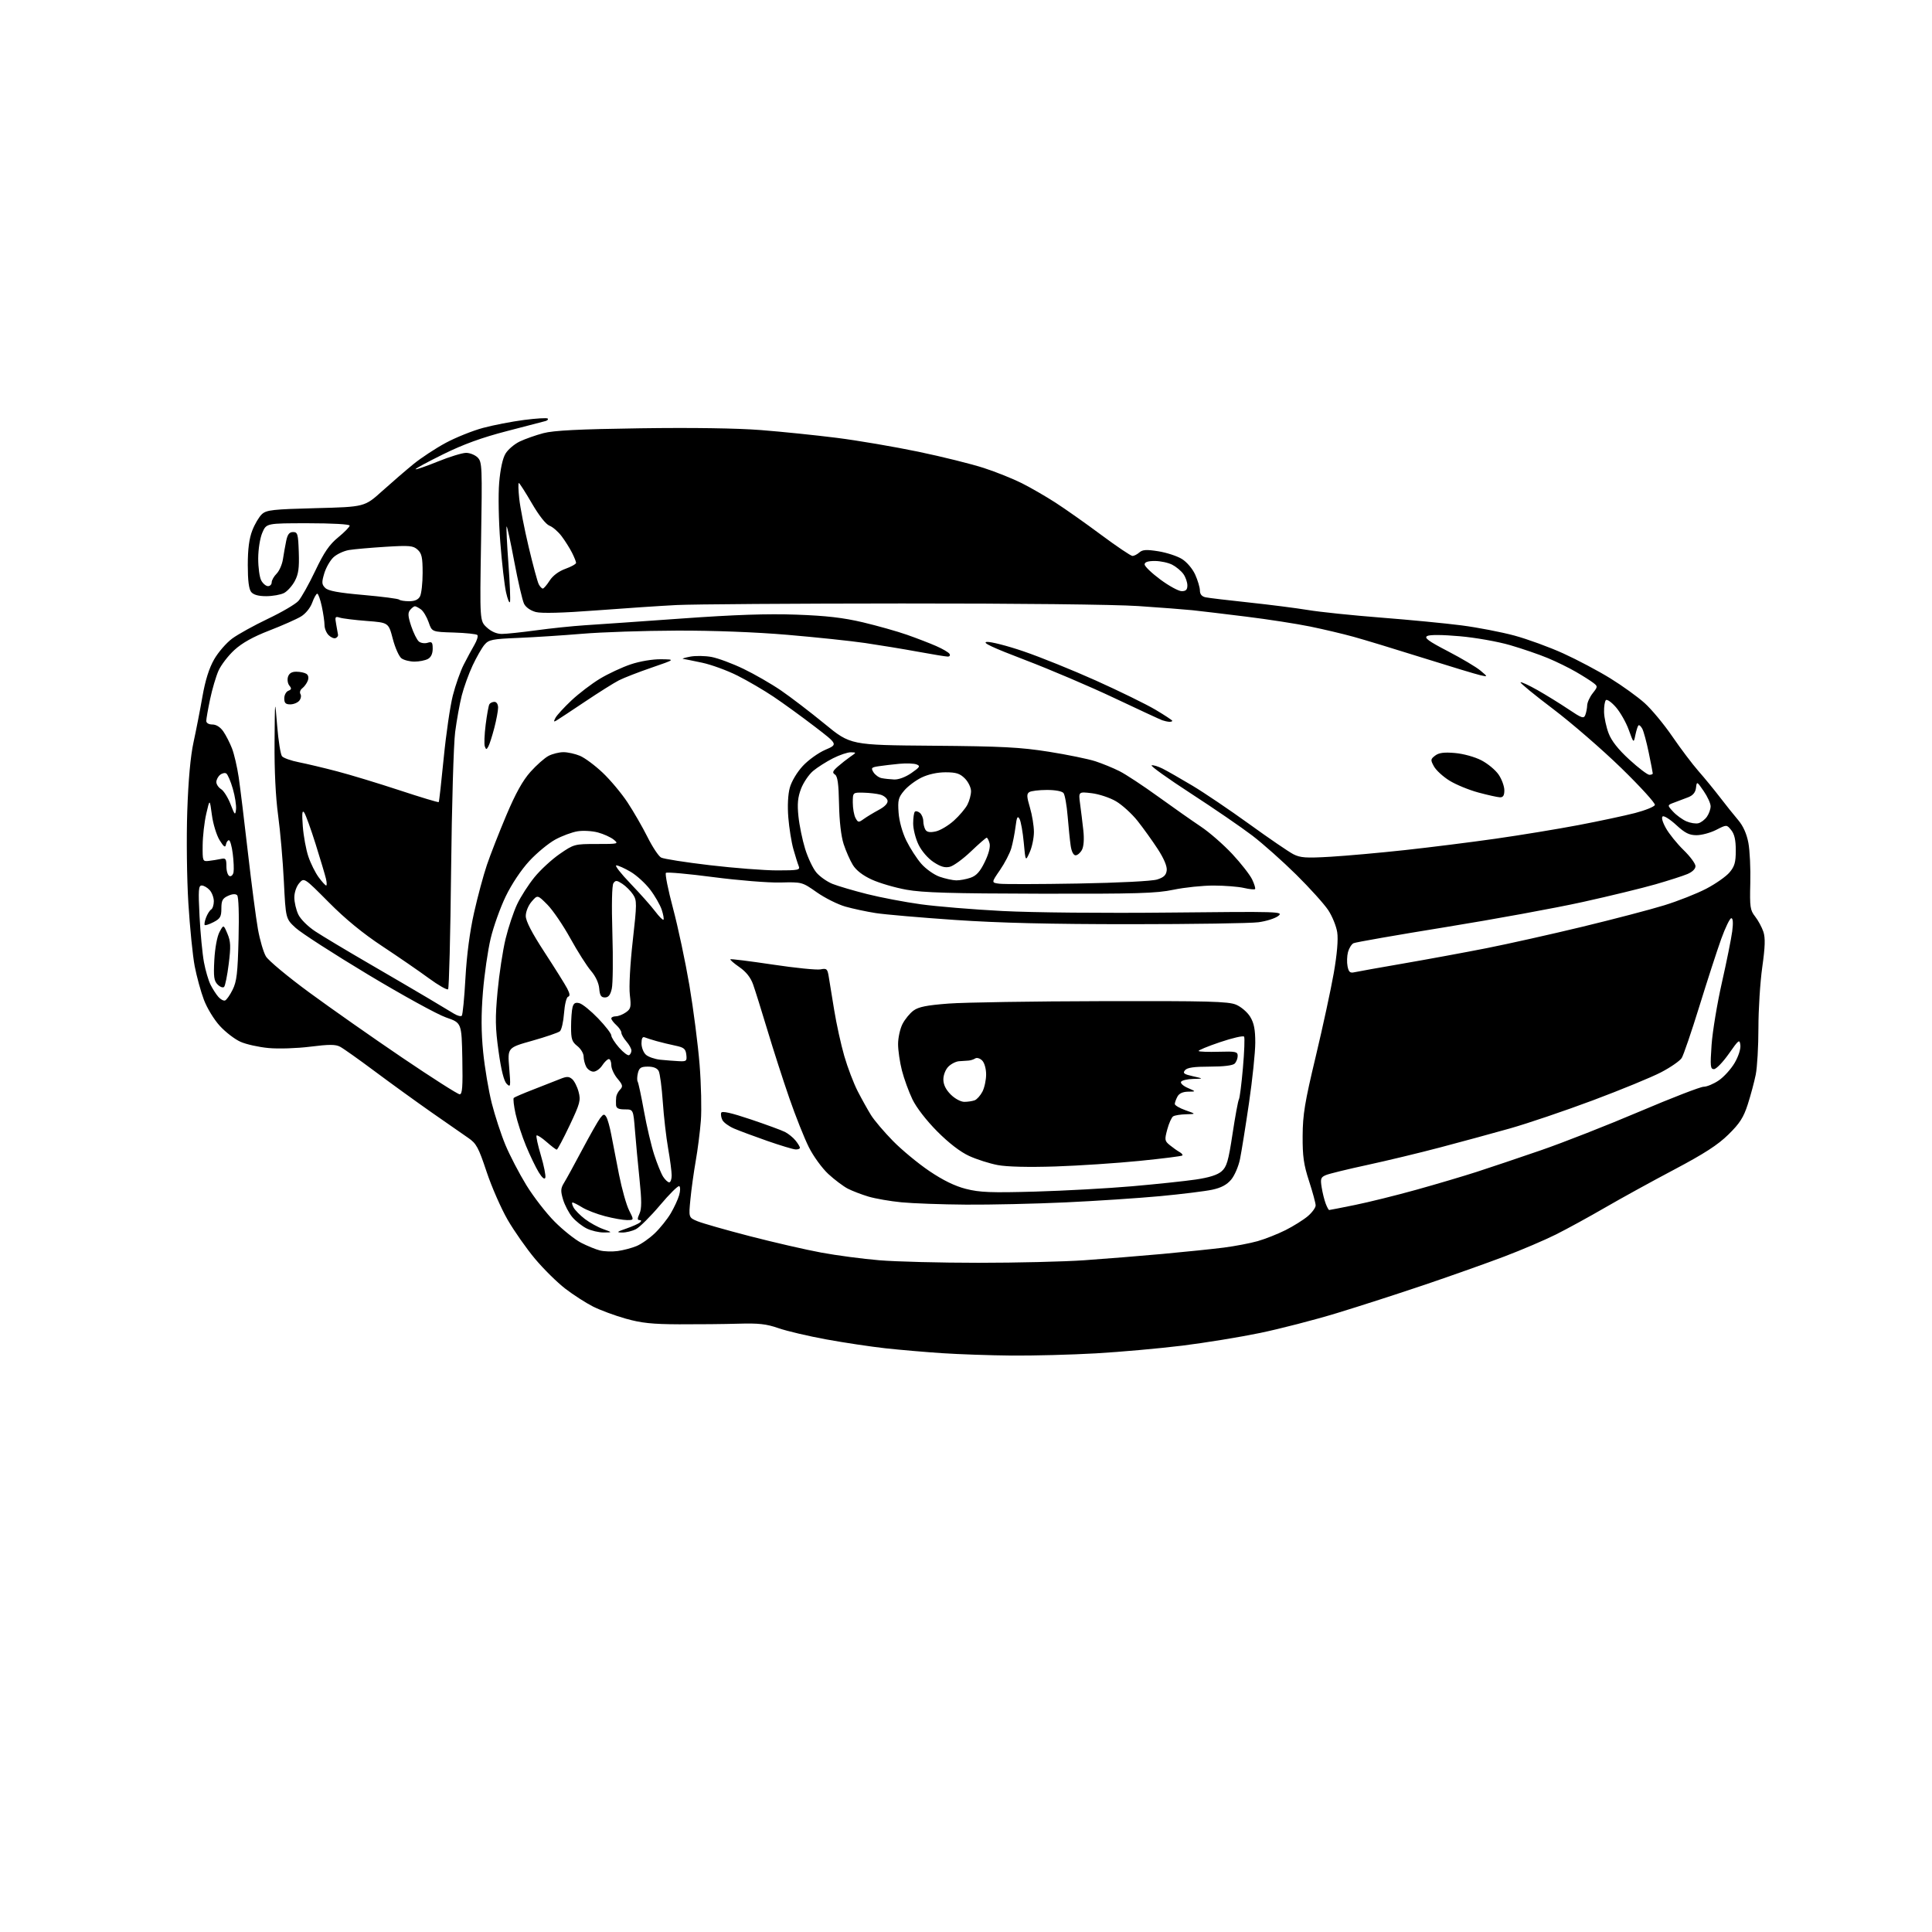 <?xml version="1.0" encoding="UTF-8" standalone="no"?>
<svg 
  version="1.1" 
  xmlns="http://www.w3.org/2000/svg" 
  xmlns:xlink="http://www.w3.org/1999/xlink" 
  xmlns:svg="http://www.w3.org/2000/svg"
  xmlns:rdf="http://www.w3.org/1999/02/22-rdf-syntax-ns#"
  xmlns:cc="http://creativecommons.org/ns#"
  xmlns:dc="http://purl.org/dc/elements/1.1/"
  viewBox="0 0 768 768"
  width="768"
  height="768"
>
<style>svg {background-color: white; }</style>"
<path stroke="none" fill="black" fill-rule="evenodd" d="M402.14,538.86C393.54,538.78 381.10,538.35 374.50,537.91C367.90,537.47 357.77,536.60 352.00,535.97C346.23,535.33 335.65,533.75 328.50,532.44C321.35,531.14 312.80,529.13 309.50,527.98C304.64,526.29 301.60,525.95 293.50,526.19C288.00,526.35 277.43,526.46 270.00,526.43C259.24,526.39 254.91,525.93 248.69,524.17C244.40,522.96 238.55,520.79 235.69,519.35C232.84,517.90 227.89,514.72 224.70,512.26C221.51,509.81 216.11,504.48 212.70,500.42C209.29,496.35 204.38,489.35 201.78,484.86C199.19,480.37 195.42,471.77 193.42,465.76C190.20,456.09 189.35,454.53 186.14,452.34C184.14,450.97 177.55,446.39 171.50,442.16C165.45,437.92 155.32,430.60 149.00,425.88C142.68,421.16 136.46,416.75 135.19,416.09C133.39,415.13 130.82,415.13 123.35,416.07C118.03,416.74 110.69,416.98 106.75,416.61C102.87,416.25 97.85,415.14 95.60,414.13C93.34,413.13 89.65,410.29 87.39,407.82C85.09,405.32 82.29,400.72 81.05,397.42C79.82,394.16 78.18,388.16 77.39,384.07C76.61,379.99 75.48,368.74 74.88,359.07C74.27,349.19 74.08,333.18 74.44,322.50C74.87,309.96 75.72,300.61 76.94,295.00C77.96,290.32 79.55,282.18 80.47,276.90C81.61,270.43 83.11,265.63 85.11,262.14C86.73,259.30 89.96,255.57 92.28,253.85C94.60,252.14 101.00,248.60 106.50,245.98C112.00,243.37 117.46,240.17 118.63,238.87C119.80,237.56 122.81,232.19 125.31,226.93C128.83,219.53 130.90,216.50 134.43,213.61C136.94,211.55 139.00,209.45 139.00,208.93C139.00,208.39 132.02,208.00 122.45,208.00C105.90,208.00 105.90,208.00 104.28,211.75C103.36,213.89 102.66,218.29 102.64,222.00C102.63,225.57 103.17,229.51 103.85,230.75C104.52,231.99 105.73,233.00 106.54,233.00C107.34,233.00 108.00,232.33 108.00,231.50C108.00,230.68 108.87,229.13 109.94,228.06C111.01,226.99 112.15,224.40 112.47,222.31C112.79,220.21 113.37,216.93 113.77,215.00C114.31,212.41 115.02,211.50 116.50,211.50C118.31,211.50 118.53,212.26 118.77,219.50C118.99,225.80 118.65,228.24 117.17,231.00C116.13,232.93 114.21,235.06 112.89,235.74C111.58,236.41 108.42,236.98 105.87,236.99C102.77,237.00 100.79,236.45 99.87,235.35C98.93,234.21 98.50,230.84 98.50,224.60C98.50,218.26 99.04,214.10 100.29,210.87C101.27,208.33 103.00,205.40 104.14,204.37C105.96,202.72 108.47,202.44 125.57,202.00C144.94,201.50 144.94,201.50 151.92,195.21C155.76,191.76 161.38,186.91 164.40,184.45C167.43,181.99 173.19,178.20 177.20,176.04C181.22,173.88 187.88,171.21 192.00,170.10C196.12,168.99 203.47,167.57 208.31,166.94C213.16,166.31 217.39,166.06 217.71,166.37C218.03,166.69 217.66,167.13 216.89,167.36C216.13,167.58 209.20,169.39 201.50,171.37C191.51,173.96 184.26,176.59 176.16,180.58C169.93,183.65 164.99,186.33 165.20,186.53C165.40,186.73 169.38,185.36 174.03,183.47C178.69,181.58 183.74,180.03 185.25,180.02C186.76,180.01 188.84,180.84 189.87,181.87C191.65,183.65 191.72,185.40 191.23,215.29C190.71,246.83 190.71,246.83 193.50,249.41C195.29,251.07 197.44,252.00 199.47,252.00C201.22,252.00 207.34,251.35 213.08,250.57C218.81,249.78 227.55,248.87 232.50,248.55C237.45,248.24 254.78,247.03 271.00,245.87C292.08,244.36 305.07,243.92 316.50,244.33C328.47,244.76 335.15,245.53 343.00,247.38C348.77,248.75 356.65,250.97 360.50,252.32C364.35,253.67 369.59,255.69 372.14,256.81C374.69,257.92 377.08,259.32 377.45,259.92C377.82,260.51 377.50,261.00 376.75,261.00C376.00,261.00 370.65,260.13 364.85,259.06C359.06,258.00 349.63,256.45 343.91,255.61C338.18,254.77 324.27,253.31 313.00,252.35C300.32,251.27 283.54,250.63 269.00,250.68C256.07,250.72 239.20,251.28 231.50,251.93C223.80,252.58 212.32,253.32 206.00,253.58C195.66,254.00 194.31,254.28 192.60,256.28C191.56,257.50 189.44,261.20 187.89,264.50C186.34,267.80 184.39,273.20 183.55,276.50C182.72,279.80 181.54,286.32 180.93,291.00C180.32,295.68 179.59,320.43 179.32,346.00C179.05,371.57 178.51,392.83 178.12,393.24C177.74,393.64 174.29,391.68 170.46,388.87C166.63,386.05 158.32,380.34 152.00,376.16C144.26,371.05 137.29,365.34 130.70,358.69C120.89,348.82 120.89,348.82 118.95,351.06C117.83,352.35 117.00,354.77 117.00,356.75C117.00,358.65 117.71,361.68 118.57,363.50C119.46,365.39 122.37,368.28 125.32,370.23C128.17,372.11 137.70,377.82 146.50,382.93C155.30,388.04 166.01,394.31 170.30,396.86C174.59,399.41 179.17,402.16 180.49,402.97C181.81,403.78 183.19,404.14 183.56,403.78C183.93,403.41 184.59,396.67 185.02,388.80C185.53,379.65 186.76,370.30 188.44,362.83C189.88,356.41 192.18,347.86 193.55,343.83C194.91,339.80 198.39,330.92 201.26,324.11C204.97,315.34 207.78,310.28 210.88,306.81C213.29,304.12 216.53,301.26 218.08,300.46C219.63,299.66 222.29,299.00 223.98,299.00C225.68,299.00 228.63,299.65 230.54,300.45C232.46,301.25 236.52,304.27 239.56,307.15C242.61,310.03 247.05,315.34 249.44,318.95C251.82,322.55 255.39,328.74 257.38,332.71C259.36,336.68 261.80,340.36 262.80,340.89C263.80,341.43 272.52,342.80 282.17,343.93C291.83,345.07 303.89,346.00 308.97,346.00C317.38,346.00 318.15,345.84 317.49,344.25C317.10,343.29 316.14,340.25 315.37,337.50C314.60,334.75 313.70,329.12 313.37,325.00C313.00,320.41 313.22,315.82 313.95,313.16C314.62,310.66 316.81,306.99 319.09,304.52C321.26,302.16 325.31,299.25 328.07,298.06C333.10,295.90 333.10,295.90 323.80,288.78C318.68,284.86 311.35,279.54 307.50,276.96C303.65,274.37 297.18,270.59 293.12,268.55C289.05,266.51 282.75,264.21 279.12,263.44C275.48,262.67 272.05,261.98 271.50,261.90C270.95,261.83 272.22,261.44 274.33,261.03C276.44,260.62 280.26,260.68 282.83,261.15C285.40,261.63 291.10,263.74 295.50,265.86C299.90,267.97 306.65,271.86 310.50,274.50C314.35,277.14 322.13,283.09 327.79,287.73C338.08,296.18 338.08,296.18 370.79,296.44C398.39,296.66 405.60,297.04 416.94,298.83C424.32,300.00 432.65,301.71 435.44,302.62C438.22,303.53 442.52,305.29 445.00,306.54C447.48,307.78 454.39,312.33 460.36,316.65C466.34,320.97 473.99,326.34 477.36,328.59C480.74,330.84 486.34,335.73 489.82,339.45C493.29,343.17 496.86,347.74 497.75,349.60C498.63,351.45 499.15,353.18 498.90,353.43C498.65,353.68 496.66,353.48 494.47,352.97C492.29,352.46 486.90,352.04 482.50,352.02C478.10,352.01 470.90,352.76 466.50,353.68C459.65,355.12 452.04,355.34 413.50,355.26C378.17,355.19 366.73,354.85 360.28,353.67C355.75,352.85 349.58,351.04 346.55,349.65C342.96,348.01 340.34,345.98 339.01,343.82C337.89,341.99 336.24,338.25 335.35,335.50C334.35,332.40 333.65,326.39 333.53,319.66C333.38,311.60 332.96,308.58 331.91,307.89C330.76,307.14 330.97,306.55 333.03,304.73C334.43,303.50 336.68,301.74 338.03,300.80C340.50,299.10 340.50,299.10 338.22,299.05C336.96,299.02 333.76,300.10 331.11,301.44C328.46,302.79 324.90,305.05 323.21,306.47C321.53,307.89 319.37,311.07 318.43,313.53C317.13,316.95 316.88,319.54 317.39,324.48C317.75,328.04 318.95,333.87 320.05,337.43C321.15,340.99 323.16,345.23 324.52,346.84C325.88,348.46 328.77,350.49 330.93,351.36C333.10,352.22 339.29,354.05 344.69,355.41C350.08,356.77 359.66,358.59 365.96,359.46C372.27,360.34 386.89,361.54 398.46,362.14C410.69,362.77 438.52,363.03 464.93,362.76C508.67,362.31 510.28,362.35 508.16,364.08C506.94,365.06 503.37,366.20 500.22,366.61C497.08,367.03 474.25,367.37 449.50,367.38C417.55,367.38 397.28,366.89 379.60,365.69C365.91,364.75 351.73,363.53 348.10,362.96C344.47,362.40 339.04,361.23 336.03,360.38C333.02,359.52 327.92,356.97 324.70,354.71C318.84,350.60 318.84,350.60 310.17,350.81C305.40,350.93 293.40,349.96 283.50,348.66C273.60,347.36 265.15,346.60 264.72,346.98C264.30,347.35 265.56,353.69 267.54,361.08C269.51,368.46 272.44,382.24 274.05,391.70C275.65,401.17 277.47,415.34 278.10,423.20C278.72,431.07 278.95,441.10 278.60,445.50C278.26,449.90 277.34,457.10 276.56,461.50C275.79,465.90 274.83,472.76 274.45,476.75C273.74,483.99 273.74,483.99 277.23,485.45C279.15,486.25 288.54,488.93 298.11,491.41C307.67,493.88 320.45,496.82 326.50,497.93C332.55,499.05 342.90,500.42 349.50,500.97C356.10,501.53 373.88,501.98 389.00,501.98C404.12,501.98 423.02,501.53 431.00,500.97C438.98,500.42 452.93,499.29 462.00,498.47C471.07,497.64 482.10,496.50 486.50,495.94C490.90,495.37 496.95,494.22 499.95,493.37C502.94,492.52 507.94,490.54 511.05,488.98C514.16,487.41 518.12,484.93 519.85,483.47C521.58,482.01 522.99,480.07 522.99,479.16C522.98,478.25 521.80,473.90 520.37,469.50C518.24,462.97 517.77,459.66 517.82,451.50C517.87,443.04 518.66,438.20 523.02,420.00C525.84,408.18 529.07,393.23 530.20,386.78C531.50,379.30 532.00,373.46 531.57,370.63C531.21,368.20 529.59,364.21 527.98,361.78C526.37,359.35 520.65,353.01 515.28,347.70C509.90,342.38 502.03,335.38 497.80,332.15C493.56,328.91 482.59,321.39 473.41,315.43C464.23,309.47 457.20,304.43 457.79,304.24C458.38,304.04 460.36,304.64 462.18,305.56C464.01,306.48 469.32,309.52 474.00,312.31C478.68,315.11 488.86,321.99 496.64,327.61C504.42,333.24 512.27,338.60 514.08,339.54C516.89,340.99 519.10,341.15 528.94,340.57C535.30,340.19 548.60,339.00 558.50,337.92C568.40,336.84 584.60,334.81 594.50,333.40C604.40,331.99 619.25,329.55 627.50,327.98C635.75,326.41 645.86,324.25 649.96,323.19C654.06,322.12 657.61,320.68 657.84,319.99C658.07,319.30 652.08,312.72 644.53,305.36C636.98,298.01 624.76,287.42 617.39,281.84C610.01,276.26 604.18,271.48 604.44,271.23C604.69,270.98 607.73,272.38 611.20,274.34C614.66,276.31 620.20,279.73 623.49,281.94C628.76,285.49 629.57,285.76 630.17,284.24C630.55,283.28 630.89,281.55 630.93,280.38C630.97,279.22 631.95,277.06 633.12,275.58C635.17,272.97 635.18,272.85 633.37,271.45C632.34,270.65 629.25,268.69 626.50,267.10C623.75,265.50 618.72,263.03 615.31,261.61C611.91,260.19 605.16,257.87 600.31,256.46C595.44,255.04 586.46,253.45 580.24,252.91C573.36,252.30 568.33,252.27 567.33,252.83C566.04,253.56 567.78,254.84 575.60,258.90C581.04,261.73 586.85,265.18 588.50,266.57C591.50,269.09 591.50,269.09 588.50,268.42C586.85,268.05 576.50,264.93 565.50,261.47C554.50,258.01 542.12,254.25 538.00,253.12C533.88,251.98 526.13,250.15 520.78,249.05C515.44,247.96 503.97,246.18 495.28,245.11C486.60,244.03 477.02,242.89 474.00,242.57C470.98,242.26 461.30,241.51 452.50,240.92C443.17,240.29 403.97,239.86 358.50,239.89C315.60,239.91 275.32,240.19 269.00,240.51C262.68,240.83 248.28,241.79 237.00,242.65C223.63,243.66 215.28,243.88 213.00,243.29C210.91,242.74 209.02,241.42 208.32,240.01C207.67,238.71 205.93,231.19 204.44,223.29C202.96,215.39 201.59,209.08 201.39,209.28C201.20,209.47 201.51,216.03 202.09,223.84C202.67,231.66 202.96,238.61 202.72,239.28C202.49,239.95 201.79,238.25 201.17,235.50C200.54,232.75 199.51,223.75 198.87,215.50C198.21,206.99 198.02,196.77 198.43,191.89C198.89,186.46 199.82,182.17 200.96,180.31C201.95,178.67 204.50,176.51 206.63,175.49C208.76,174.48 212.97,172.99 216.00,172.19C220.07,171.11 230.05,170.60 254.50,170.25C275.25,169.95 293.07,170.22 302.50,170.96C310.75,171.61 324.31,173.00 332.63,174.05C340.95,175.10 355.55,177.59 365.07,179.57C374.60,181.56 386.32,184.47 391.11,186.04C395.91,187.60 402.68,190.32 406.17,192.07C409.65,193.82 415.65,197.28 419.50,199.76C423.35,202.24 431.57,208.03 437.76,212.64C443.95,217.24 449.54,221.00 450.18,221.00C450.82,221.00 452.05,220.37 452.92,219.60C454.17,218.49 455.73,218.39 460.46,219.14C463.73,219.67 467.95,221.04 469.82,222.20C471.78,223.41 474.03,226.06 475.10,228.40C476.12,230.66 476.97,233.50 476.98,234.73C476.99,236.23 477.74,237.12 479.25,237.44C480.49,237.70 488.25,238.63 496.50,239.50C504.75,240.38 515.33,241.73 520.00,242.50C524.67,243.28 537.73,244.63 549.00,245.51C560.27,246.39 574.67,247.78 581.00,248.60C587.33,249.42 596.77,251.24 602.00,252.65C607.23,254.07 616.00,257.27 621.50,259.78C627.00,262.28 635.38,266.72 640.12,269.65C644.86,272.57 650.99,276.99 653.75,279.47C656.51,281.94 661.48,287.94 664.80,292.79C668.12,297.64 672.80,303.83 675.19,306.55C677.59,309.27 681.44,313.98 683.76,317.00C686.08,320.02 689.32,324.08 690.97,326.01C692.92,328.30 694.32,331.42 695.00,335.01C695.58,338.03 695.92,345.23 695.77,351.02C695.53,360.57 695.70,361.80 697.69,364.33C698.90,365.87 700.37,368.60 700.97,370.39C701.78,372.85 701.67,376.36 700.52,384.51C699.68,390.47 699.00,401.32 699.00,408.62C699.00,415.93 698.52,424.29 697.93,427.20C697.34,430.12 695.92,435.42 694.77,438.99C693.08,444.22 691.59,446.56 687.07,450.99C682.86,455.13 677.48,458.60 665.48,464.95C656.69,469.59 644.33,476.39 638.00,480.06C631.67,483.73 622.90,488.53 618.50,490.73C614.10,492.93 604.88,496.87 598.00,499.48C591.12,502.09 576.95,507.12 566.50,510.66C556.05,514.20 540.24,519.30 531.36,522.00C522.49,524.70 508.76,528.24 500.86,529.88C492.96,531.52 479.07,533.78 470.00,534.91C460.93,536.03 445.46,537.41 435.64,537.98C425.82,538.54 410.74,538.93 402.14,538.86zM245.50,497.31C247.70,497.02 251.07,496.13 253.00,495.34C254.93,494.55 258.22,492.24 260.33,490.20C262.44,488.17 265.27,484.63 266.63,482.33C267.98,480.04 269.49,476.79 269.97,475.10C270.46,473.41 270.48,471.80 270.02,471.51C269.56,471.23 266.11,474.64 262.36,479.10C258.60,483.55 254.30,487.83 252.81,488.60C251.32,489.37 248.84,489.98 247.30,489.95C244.92,489.91 245.17,489.67 249.00,488.36C251.47,487.50 253.93,486.40 254.45,485.90C255.04,485.34 254.96,485.00 254.22,485.00C253.32,485.00 253.32,484.40 254.21,482.44C255.10,480.49 255.10,477.21 254.21,468.69C253.57,462.54 252.76,453.79 252.40,449.25C251.74,441.00 251.74,441.00 248.37,441.00C245.87,441.00 244.97,440.55 244.88,439.25C244.82,438.29 244.85,436.82 244.96,436.00C245.07,435.18 245.77,433.86 246.53,433.09C247.70,431.88 247.53,431.23 245.45,428.76C244.10,427.16 243.00,424.76 243.00,423.42C243.00,422.09 242.56,421.00 242.02,421.00C241.49,421.00 240.31,422.12 239.41,423.50C238.51,424.88 236.94,426.00 235.92,426.00C234.90,426.00 233.60,425.13 233.04,424.07C232.47,423.00 232.00,421.15 232.00,419.96C232.00,418.77 230.88,416.90 229.50,415.82C227.35,414.13 227.00,413.05 227.01,408.18C227.02,405.05 227.28,401.54 227.60,400.37C228.03,398.76 228.71,398.37 230.34,398.79C231.53,399.10 234.86,401.81 237.75,404.81C240.64,407.81 243.00,410.87 243.00,411.60C243.00,412.33 244.40,414.52 246.10,416.46C247.81,418.40 249.61,419.74 250.10,419.44C250.60,419.13 251.00,418.30 251.00,417.59C251.00,416.89 250.10,415.27 249.00,414.00C247.90,412.73 247.00,411.16 247.00,410.50C247.00,409.85 246.10,408.50 245.00,407.50C243.90,406.50 243.00,405.31 243.00,404.85C243.00,404.38 243.80,404.00 244.78,404.00C245.76,404.00 247.56,403.30 248.78,402.44C250.77,401.05 250.94,400.32 250.37,395.46C250.00,392.31 250.48,383.31 251.52,374.08C253.20,359.15 253.21,357.97 251.64,355.58C250.72,354.18 248.82,352.27 247.40,351.34C245.21,349.90 244.69,349.87 243.85,351.08C243.25,351.95 243.09,359.61 243.43,371.00C243.74,381.18 243.63,391.07 243.20,393.00C242.63,395.54 241.88,396.50 240.46,396.50C238.94,396.50 238.43,395.71 238.20,392.95C238.02,390.77 236.76,388.07 234.94,385.95C233.30,384.05 229.61,378.24 226.73,373.03C223.86,367.82 219.74,361.78 217.59,359.61C213.68,355.68 213.68,355.68 211.34,358.39C210.01,359.93 209.00,362.41 209.00,364.10C209.00,366.14 211.40,370.78 216.50,378.60C220.63,384.93 224.67,391.39 225.49,392.97C226.55,395.04 226.65,395.95 225.81,396.23C225.17,396.44 224.46,399.37 224.21,402.78C223.96,406.18 223.22,409.40 222.55,409.96C221.88,410.51 216.93,412.20 211.54,413.72C201.75,416.47 201.75,416.47 202.42,424.49C203.04,431.96 202.97,432.39 201.42,430.84C200.31,429.73 199.23,425.43 198.19,417.95C196.87,408.49 196.81,404.73 197.79,394.11C198.44,387.17 199.87,377.76 200.98,373.19C202.09,368.62 204.16,362.43 205.57,359.45C206.98,356.46 210.09,351.62 212.47,348.70C214.85,345.77 219.37,341.61 222.52,339.44C228.14,335.57 228.41,335.50 237.18,335.50C245.82,335.51 246.04,335.45 243.96,333.77C242.78,332.81 239.96,331.53 237.70,330.92C235.44,330.31 231.79,330.10 229.60,330.45C227.41,330.80 223.41,332.28 220.73,333.74C218.04,335.21 213.40,339.04 210.42,342.26C207.19,345.75 203.41,351.41 201.04,356.30C198.86,360.81 196.16,368.36 195.04,373.09C193.92,377.81 192.54,387.37 191.97,394.34C191.24,403.38 191.27,410.24 192.07,418.26C192.69,424.44 194.23,433.58 195.49,438.57C196.76,443.56 199.20,451.02 200.92,455.15C202.64,459.27 206.37,466.44 209.21,471.08C212.05,475.71 217.11,482.25 220.46,485.61C223.80,488.97 228.56,492.76 231.02,494.03C233.48,495.29 236.85,496.67 238.50,497.08C240.15,497.50 243.30,497.60 245.50,497.31zM240.00,489.93C238.07,489.94 235.03,489.23 233.22,488.34C231.42,487.45 228.84,485.42 227.50,483.82C226.15,482.22 224.50,479.08 223.83,476.84C222.80,473.38 222.86,472.38 224.25,470.14C225.15,468.69 228.39,462.77 231.45,457.00C234.52,451.23 237.71,445.60 238.55,444.50C239.86,442.79 240.21,442.72 241.01,444.00C241.53,444.83 242.41,447.98 242.98,451.00C243.54,454.02 244.93,461.19 246.07,466.92C247.21,472.66 249.01,479.07 250.09,481.17C252.04,485.00 252.04,485.00 249.23,485.00C247.68,485.00 243.76,484.31 240.52,483.46C237.27,482.62 233.19,481.04 231.44,479.96C229.69,478.88 227.96,478.00 227.60,478.00C227.23,478.00 227.40,478.88 227.98,479.96C228.55,481.04 230.59,483.11 232.51,484.58C234.43,486.04 237.68,487.84 239.75,488.57C243.50,489.91 243.50,489.91 240.00,489.93zM528.37,481.00C528.59,481.00 533.22,480.10 538.64,478.99C544.06,477.89 555.02,475.17 563.00,472.95C570.98,470.73 581.77,467.53 587.00,465.84C592.23,464.15 603.70,460.29 612.50,457.26C621.30,454.23 638.95,447.30 651.72,441.87C664.48,436.44 675.97,432.00 677.23,432.00C678.50,432.00 681.20,430.87 683.23,429.49C685.27,428.11 688.10,424.97 689.54,422.53C691.05,419.95 692.01,416.98 691.82,415.45C691.52,413.00 691.19,413.25 687.22,418.91C684.86,422.26 682.21,425.00 681.32,425.00C679.90,425.00 679.79,423.84 680.38,415.34C680.76,410.03 682.60,398.90 684.48,390.59C686.36,382.29 688.20,373.14 688.58,370.25C689.02,366.86 688.89,365.00 688.22,365.00C687.65,365.00 685.85,368.71 684.21,373.25C682.58,377.79 678.67,389.82 675.53,400.00C672.38,410.18 669.22,419.44 668.50,420.58C667.77,421.72 664.10,424.27 660.34,426.23C656.58,428.20 644.36,433.22 633.19,437.40C622.02,441.58 607.17,446.61 600.19,448.58C593.21,450.55 580.76,453.94 572.51,456.11C564.27,458.29 551.22,461.42 543.51,463.09C535.81,464.75 528.43,466.55 527.13,467.09C525.03,467.96 524.83,468.51 525.38,471.98C525.72,474.12 526.44,477.03 526.98,478.44C527.51,479.85 528.14,481.00 528.37,481.00zM384.00,478.86C374.38,478.79 362.84,478.37 358.38,477.94C353.91,477.51 348.00,476.48 345.25,475.67C342.51,474.85 338.80,473.43 337.01,472.51C335.23,471.58 331.75,468.97 329.29,466.70C326.81,464.41 323.34,459.65 321.53,456.03C319.73,452.44 316.23,443.65 313.76,436.50C311.28,429.35 307.37,417.20 305.06,409.50C302.74,401.80 300.19,393.64 299.38,391.36C298.40,388.58 296.61,386.31 293.94,384.46C291.75,382.94 290.13,381.54 290.33,381.33C290.54,381.13 298.08,382.07 307.10,383.42C316.12,384.78 324.71,385.64 326.19,385.34C328.60,384.85 328.93,385.13 329.42,388.15C329.73,389.99 330.70,396.00 331.60,401.50C332.49,407.00 334.30,415.23 335.62,419.80C336.94,424.36 339.34,430.66 340.96,433.80C342.57,436.93 344.95,441.19 346.23,443.26C347.51,445.33 351.44,449.95 354.96,453.54C358.48,457.13 364.99,462.51 369.43,465.51C374.91,469.21 379.59,471.49 384.00,472.61C389.46,474.00 393.86,474.17 411.50,473.68C423.05,473.35 440.38,472.40 450.00,471.56C459.62,470.72 471.03,469.52 475.36,468.88C480.70,468.09 483.98,467.05 485.61,465.61C487.65,463.81 488.30,461.60 489.95,450.75C491.01,443.74 492.15,437.57 492.48,437.03C492.81,436.50 493.53,430.86 494.08,424.51C494.64,418.15 494.85,412.56 494.55,412.09C494.26,411.61 489.96,412.59 485.00,414.27C480.04,415.94 476.20,417.54 476.48,417.81C476.75,418.08 480.36,418.21 484.49,418.09C491.23,417.89 492.00,418.06 492.00,419.73C492.00,420.76 491.46,422.14 490.80,422.80C490.05,423.55 486.34,424.00 480.92,424.00C474.62,424.00 471.92,424.39 471.06,425.43C470.08,426.61 470.61,427.02 474.19,427.82C478.50,428.79 478.50,428.79 474.31,428.89C472.00,428.95 469.83,429.46 469.49,430.02C469.14,430.58 470.35,431.69 472.18,432.48C475.50,433.92 475.50,433.92 472.29,433.96C470.16,433.99 468.72,434.65 468.04,435.93C467.47,437.00 467.00,438.31 467.00,438.85C467.00,439.39 468.91,440.51 471.25,441.34C475.50,442.84 475.50,442.84 471.50,442.94C469.30,442.99 466.98,443.36 466.35,443.77C465.72,444.17 464.67,446.51 464.01,448.96C462.89,453.13 462.96,453.55 465.06,455.25C466.30,456.26 468.03,457.48 468.90,457.96C469.77,458.45 470.26,459.07 469.99,459.33C469.72,459.60 462.07,460.56 453.00,461.47C443.93,462.38 428.85,463.38 419.50,463.69C408.81,464.03 400.31,463.83 396.61,463.13C393.36,462.52 388.25,460.89 385.25,459.51C381.75,457.91 377.19,454.40 372.57,449.76C368.24,445.41 364.29,440.29 362.70,437.00C361.25,433.98 359.37,428.82 358.53,425.54C357.69,422.26 357.00,417.54 357.00,415.04C357.00,412.54 357.79,408.96 358.75,407.07C359.71,405.19 361.68,402.78 363.13,401.72C365.14,400.24 368.44,399.59 377.13,398.93C383.38,398.46 410.82,398.03 438.11,397.97C480.31,397.87 488.25,398.08 491.34,399.37C493.34,400.20 495.86,402.36 496.97,404.19C498.49,406.68 498.99,409.23 498.99,414.50C498.98,418.35 497.86,429.15 496.49,438.50C495.12,447.85 493.51,457.87 492.92,460.76C492.34,463.65 490.75,467.33 489.40,468.93C487.69,470.97 485.43,472.17 481.88,472.93C479.08,473.53 469.76,474.68 461.15,475.49C452.54,476.29 435.60,477.41 423.50,477.97C411.40,478.53 393.62,478.93 384.00,478.86zM266.02,470.00C266.56,470.00 267.00,468.76 267.00,467.25C267.00,465.74 266.37,460.90 265.59,456.50C264.82,452.10 263.86,443.77 263.47,438.00C263.07,432.23 262.34,426.71 261.84,425.75C261.25,424.61 259.76,424.00 257.57,424.00C254.81,424.00 254.10,424.45 253.58,426.55C253.23,427.95 253.19,429.49 253.49,429.98C253.79,430.47 254.92,435.74 255.99,441.69C257.06,447.63 258.89,455.43 260.05,459.00C261.21,462.57 262.81,466.51 263.60,467.75C264.40,468.99 265.49,470.00 266.02,470.00zM216.77,468.15C216.48,469.00 215.51,468.21 214.15,466.00C212.97,464.07 210.69,459.35 209.10,455.50C207.51,451.65 205.64,445.91 204.94,442.74C204.25,439.58 203.93,436.74 204.23,436.43C204.54,436.13 208.10,434.60 212.15,433.04C216.19,431.48 220.93,429.62 222.67,428.91C225.27,427.86 226.12,427.86 227.41,428.93C228.28,429.65 229.44,431.92 229.99,433.98C230.91,437.40 230.60,438.57 226.44,447.36C223.93,452.66 221.62,457.00 221.32,457.00C221.01,457.00 219.19,455.62 217.28,453.94C215.36,452.25 213.57,451.10 213.29,451.37C213.02,451.64 213.80,455.23 215.02,459.33C216.24,463.44 217.02,467.41 216.77,468.15zM316.25,456.92C315.29,456.88 310.23,455.35 305.00,453.53C299.77,451.70 293.83,449.49 291.79,448.61C289.74,447.73 287.67,446.22 287.17,445.25C286.68,444.29 286.46,442.98 286.69,442.34C286.98,441.54 290.67,442.37 298.39,444.96C304.59,447.05 310.76,449.31 312.08,449.99C313.41,450.68 315.28,452.19 316.23,453.37C317.18,454.54 317.97,455.84 317.98,456.25C317.99,456.66 317.21,456.97 316.25,456.92zM383.34,438.00C384.71,438.00 386.56,437.72 387.46,437.38C388.35,437.04 389.73,435.48 390.54,433.93C391.34,432.37 392.00,429.31 392.00,427.12C392.00,424.83 391.33,422.47 390.42,421.56C389.55,420.69 388.32,420.32 387.67,420.74C387.03,421.16 385.82,421.55 385.00,421.60C384.18,421.66 382.49,421.77 381.25,421.85C380.01,421.93 378.10,422.90 377.00,424.00C375.87,425.13 375.00,427.33 375.00,429.08C375.00,431.14 375.96,433.11 377.92,435.08C379.59,436.75 381.92,438.00 383.34,438.00zM182.73,435.00C183.78,435.00 184.00,432.08 183.78,420.79C183.50,406.59 183.50,406.59 177.32,404.46C173.91,403.29 159.96,395.62 146.32,387.42C132.67,379.21 119.72,370.86 117.54,368.86C113.58,365.22 113.58,365.22 112.84,350.36C112.44,342.19 111.41,330.35 110.55,324.06C109.57,316.84 109.05,306.16 109.14,295.06C109.28,277.50 109.28,277.50 110.17,288.43C110.65,294.44 111.53,299.93 112.10,300.62C112.68,301.32 115.71,302.40 118.83,303.01C121.95,303.63 128.78,305.25 134.00,306.62C139.22,307.98 150.39,311.38 158.81,314.15C167.23,316.93 174.26,319.05 174.41,318.85C174.57,318.66 175.46,310.74 176.39,301.25C177.32,291.77 178.95,280.61 180.01,276.46C181.07,272.30 183.02,266.79 184.34,264.20C185.66,261.62 187.57,258.07 188.60,256.31C189.62,254.56 190.14,252.81 189.75,252.42C189.36,252.03 185.14,251.59 180.37,251.44C171.70,251.18 171.70,251.18 170.39,247.35C169.66,245.25 168.30,242.96 167.35,242.26C166.40,241.57 165.31,241.00 164.93,241.00C164.55,241.00 163.70,241.66 163.03,242.46C162.07,243.62 162.16,244.96 163.46,248.89C164.37,251.61 165.74,254.37 166.51,255.01C167.28,255.64 168.83,255.87 169.95,255.52C171.71,254.96 172.00,255.30 172.00,257.90C172.00,259.87 171.33,261.29 170.07,261.96C169.00,262.53 166.61,263.00 164.76,263.00C162.90,263.00 160.58,262.41 159.60,261.70C158.62,260.98 157.06,257.49 156.14,253.95C154.45,247.50 154.45,247.50 145.79,246.84C141.03,246.47 136.21,245.88 135.08,245.52C133.22,244.93 133.08,245.18 133.64,248.19C133.98,250.01 134.32,251.89 134.38,252.37C134.45,252.86 133.99,253.44 133.37,253.67C132.74,253.90 131.50,253.36 130.62,252.47C129.73,251.58 129.00,249.79 129.00,248.48C129.00,247.17 128.51,243.83 127.92,241.05C127.32,238.27 126.51,236.00 126.12,236.00C125.72,236.00 124.82,237.61 124.11,239.57C123.36,241.64 121.49,243.95 119.66,245.06C117.92,246.12 112.25,248.63 107.07,250.64C100.59,253.15 96.23,255.58 93.16,258.40C90.70,260.65 87.87,264.35 86.86,266.61C85.86,268.87 84.35,273.96 83.52,277.92C82.68,281.89 82.00,285.78 82.00,286.57C82.00,287.42 82.99,288.00 84.43,288.00C85.96,288.00 87.57,289.03 88.77,290.75C89.81,292.26 91.37,295.30 92.22,297.50C93.08,299.70 94.28,304.88 94.89,309.00C95.49,313.12 97.15,326.62 98.56,339.00C99.98,351.38 101.76,365.03 102.53,369.34C103.30,373.66 104.73,378.54 105.71,380.19C106.70,381.84 114.47,388.31 123.00,394.57C131.53,400.83 148.15,412.49 159.95,420.48C171.74,428.46 181.99,435.00 182.73,435.00zM269.82,421.83C272.88,421.99 273.11,421.79 272.82,419.25C272.55,416.93 271.87,416.37 268.50,415.67C266.30,415.21 262.93,414.40 261.00,413.86C259.07,413.31 256.94,412.64 256.25,412.35C255.42,412.01 255.00,412.81 255.00,414.76C255.00,416.37 255.79,418.40 256.75,419.27C257.71,420.14 260.30,421.03 262.50,421.26C264.70,421.48 267.99,421.74 269.82,421.83zM89.43,397.72C90.02,397.54 91.38,395.62 92.46,393.45C94.11,390.14 94.49,386.86 94.83,373.17C95.08,363.41 94.85,356.45 94.27,355.87C93.65,355.25 92.36,355.33 90.65,356.11C88.46,357.11 88.00,357.98 88.00,361.13C88.00,364.39 87.54,365.18 84.91,366.55C83.21,367.43 81.62,367.95 81.38,367.71C81.14,367.47 81.38,366.13 81.91,364.74C82.44,363.34 83.35,361.90 83.94,361.54C84.52,361.18 85.00,359.71 85.00,358.27C85.00,356.83 84.26,354.83 83.35,353.83C82.43,352.82 81.02,352.00 80.19,352.00C78.91,352.00 78.78,353.75 79.32,364.25C79.67,370.99 80.46,379.19 81.07,382.48C81.68,385.77 82.87,389.82 83.71,391.48C84.55,393.14 85.94,395.30 86.80,396.27C87.65,397.25 88.84,397.90 89.43,397.72zM89.08,392.31C88.63,392.76 87.48,392.34 86.52,391.38C85.06,389.92 84.84,388.29 85.20,381.56C85.46,376.86 86.31,372.25 87.25,370.50C88.86,367.50 88.86,367.50 90.41,371.17C91.71,374.24 91.79,376.22 90.92,383.17C90.35,387.75 89.52,391.87 89.08,392.31zM538.37,386.49C539.54,386.22 548.38,384.64 558.00,382.98C567.62,381.32 582.48,378.58 591.00,376.90C599.52,375.21 616.62,371.39 629.00,368.40C641.38,365.41 656.00,361.59 661.50,359.89C667.00,358.20 674.55,355.22 678.28,353.27C682.01,351.32 686.17,348.40 687.53,346.78C689.54,344.40 690.00,342.76 690.00,338.03C690.00,333.92 689.47,331.57 688.19,329.99C686.39,327.76 686.39,327.76 682.23,329.88C679.95,331.05 676.42,332.00 674.40,332.00C671.49,332.00 669.80,331.15 666.34,327.96C663.92,325.73 661.50,324.19 660.95,324.53C660.35,324.90 660.85,326.75 662.23,329.21C663.48,331.45 666.63,335.35 669.23,337.89C671.84,340.42 673.98,343.31 673.98,344.30C673.99,345.40 672.72,346.64 670.74,347.46C668.95,348.21 663.25,350.04 658.07,351.53C652.90,353.02 639.93,356.18 629.25,358.54C618.58,360.91 594.02,365.41 574.67,368.54C555.33,371.67 538.85,374.55 538.05,374.94C537.25,375.33 536.27,376.92 535.85,378.46C535.44,380.00 535.36,382.55 535.67,384.12C536.13,386.41 536.67,386.88 538.37,386.49zM263.74,365.59C263.99,365.34 263.68,363.56 263.05,361.64C262.41,359.72 260.33,356.10 258.42,353.60C256.51,351.10 253.01,347.92 250.64,346.53C248.27,345.14 245.73,344.00 244.99,344.00C244.26,344.00 246.80,347.26 250.64,351.25C254.47,355.24 258.88,360.20 260.44,362.28C262.00,364.35 263.49,365.85 263.74,365.59zM129.66,352.00C129.97,352.00 129.92,350.76 129.56,349.25C129.20,347.74 127.35,341.55 125.45,335.50C123.55,329.45 121.51,323.82 120.92,323.00C120.12,321.89 119.98,323.34 120.37,328.50C120.66,332.35 121.65,337.75 122.58,340.50C123.51,343.25 125.36,346.96 126.69,348.75C128.01,350.54 129.35,352.00 129.66,352.00zM428.50,351.22C444.84,350.93 457.96,350.26 460.00,349.61C462.63,348.78 463.57,347.87 463.79,345.97C463.98,344.37 462.68,341.28 460.20,337.47C458.06,334.19 454.45,329.16 452.18,326.30C449.90,323.44 446.05,319.94 443.62,318.52C441.19,317.09 436.84,315.65 433.95,315.31C428.70,314.69 428.70,314.69 429.36,319.59C429.73,322.29 430.30,327.01 430.64,330.08C431.02,333.57 430.81,336.48 430.09,337.83C429.45,339.03 428.31,340.00 427.55,340.00C426.73,340.00 425.95,338.50 425.62,336.25C425.31,334.19 424.77,328.90 424.41,324.50C424.05,320.10 423.31,315.94 422.76,315.25C422.17,314.51 419.45,314.01 416.13,314.02C413.03,314.02 409.90,314.41 409.17,314.87C408.07,315.57 408.12,316.65 409.42,321.04C410.29,323.97 411.00,328.32 411.00,330.71C411.00,333.11 410.25,336.74 409.32,338.78C407.65,342.50 407.65,342.50 406.96,334.90C406.57,330.71 405.82,326.50 405.28,325.54C404.50,324.15 404.18,324.78 403.69,328.65C403.35,331.32 402.59,335.15 402.01,337.18C401.42,339.20 399.40,343.11 397.50,345.87C394.05,350.88 394.05,350.88 397.28,351.29C399.05,351.52 413.10,351.49 428.50,351.22zM380.10,349.96C381.53,349.98 384.10,349.51 385.82,348.91C388.13,348.11 389.59,346.49 391.45,342.66C393.02,339.45 393.74,336.65 393.37,335.25C393.04,334.01 392.52,333.00 392.22,333.00C391.93,333.00 389.11,335.45 385.97,338.45C382.83,341.45 379.06,344.20 377.60,344.56C375.65,345.05 373.92,344.55 371.09,342.68C368.85,341.19 366.36,338.31 365.12,335.75C363.95,333.34 363.00,329.56 363.00,327.35C363.00,325.14 363.30,323.04 363.66,322.68C364.02,322.31 364.92,322.52 365.66,323.13C366.40,323.74 367.01,325.20 367.02,326.37C367.02,327.54 367.42,329.11 367.89,329.86C368.49,330.81 369.72,331.00 371.99,330.50C373.77,330.11 377.00,328.18 379.18,326.22C381.35,324.26 383.78,321.40 384.56,319.87C385.35,318.35 386.00,315.93 386.00,314.50C386.00,313.08 384.90,310.80 383.55,309.45C381.57,307.47 380.08,307.00 375.86,307.00C372.61,307.00 369.01,307.79 366.34,309.08C363.98,310.22 360.86,312.56 359.42,314.28C357.11,317.02 356.84,318.09 357.20,323.04C357.44,326.40 358.68,330.87 360.28,334.15C361.76,337.16 364.43,341.31 366.23,343.36C368.03,345.42 371.30,347.74 373.50,348.51C375.70,349.28 378.67,349.93 380.10,349.96zM92.84,346.67C93.03,345.55 92.89,342.25 92.52,339.32C92.16,336.39 91.47,334.00 91.00,334.00C90.53,334.00 89.99,334.79 89.81,335.75C89.55,337.08 88.95,336.65 87.28,333.96C86.08,332.01 84.70,327.51 84.23,323.96C83.37,317.50 83.37,317.50 81.99,323.50C81.23,326.80 80.59,332.43 80.56,336.00C80.50,342.35 80.56,342.49 83.00,342.22C84.38,342.06 86.51,341.72 87.75,341.45C89.74,341.02 90.00,341.36 90.00,344.40C90.00,346.29 90.56,348.03 91.25,348.26C91.94,348.50 92.65,347.78 92.84,346.67zM675.17,327.24C676.21,326.97 677.72,325.81 678.53,324.65C679.34,323.50 680.00,321.63 680.00,320.51C680.00,319.38 678.76,316.67 677.25,314.48C674.53,310.54 674.50,310.53 674.19,313.15C673.99,314.94 673.01,316.15 671.19,316.88C669.71,317.46 667.20,318.42 665.60,319.00C662.71,320.06 662.71,320.06 665.10,322.66C666.42,324.09 668.80,325.81 670.39,326.50C671.98,327.18 674.13,327.52 675.17,327.24zM343.32,325.58C344.52,324.71 347.22,323.08 349.31,321.95C351.77,320.63 353.01,319.31 352.81,318.24C352.63,317.33 351.37,316.28 349.99,315.89C348.62,315.51 345.59,315.15 343.25,315.10C339.00,315.00 339.00,315.00 339.00,319.07C339.00,321.30 339.48,324.03 340.07,325.14C341.07,327.00 341.31,327.03 343.32,325.58zM93.82,321.74C93.99,320.22 93.42,316.53 92.55,313.54C91.69,310.55 90.51,307.82 89.94,307.46C89.38,307.11 88.26,307.37 87.46,308.04C86.66,308.70 86.00,309.98 86.00,310.88C86.00,311.78 86.85,313.05 87.90,313.70C88.94,314.35 90.63,317.05 91.65,319.69C93.33,324.07 93.53,324.25 93.82,321.74zM596.25,316.94C595.29,316.91 591.43,316.05 587.68,315.04C583.93,314.03 578.77,311.91 576.20,310.32C573.64,308.74 570.86,306.19 570.02,304.66C568.61,302.09 568.64,301.78 570.50,300.36C571.98,299.23 574.03,298.96 578.34,299.33C581.66,299.61 586.20,300.86 588.84,302.22C591.41,303.54 594.51,306.12 595.75,307.96C596.99,309.79 598.00,312.58 598.00,314.15C598.00,316.22 597.52,316.98 596.25,316.94zM355.45,309.86C357.20,309.94 359.97,308.90 362.29,307.30C365.67,304.96 365.95,304.50 364.35,303.87C363.33,303.47 360.25,303.36 357.50,303.62C354.75,303.88 351.05,304.32 349.27,304.59C346.37,305.03 346.16,305.28 347.23,307.00C347.89,308.05 349.35,309.10 350.46,309.32C351.58,309.55 353.83,309.79 355.45,309.86zM655.64,308.00C656.39,308.00 657.00,307.76 657.00,307.46C657.00,307.16 656.29,303.46 655.41,299.23C654.54,295.00 653.38,290.70 652.83,289.68C652.28,288.66 651.60,288.07 651.30,288.36C651.01,288.66 650.46,290.38 650.08,292.20C649.40,295.50 649.40,295.50 647.46,290.14C646.40,287.20 644.10,283.15 642.36,281.14C640.62,279.14 638.83,277.87 638.37,278.31C637.91,278.76 637.58,280.91 637.64,283.09C637.70,285.26 638.51,289.05 639.45,291.50C640.60,294.52 643.27,297.91 647.72,301.98C651.33,305.29 654.90,308.00 655.64,308.00zM194.13,296.73C193.39,298.05 193.23,298.05 192.73,296.73C192.41,295.91 192.56,292.01 193.06,288.06C193.56,284.11 194.22,280.45 194.54,279.94C194.86,279.42 195.77,279.00 196.56,279.00C197.39,279.00 198.00,279.96 198.00,281.29C198.00,282.55 197.32,286.20 196.48,289.41C195.64,292.62 194.59,295.92 194.13,296.73zM221.15,286.44C220.09,287.07 220.02,286.84 220.81,285.35C221.37,284.31 224.23,281.19 227.16,278.43C230.10,275.67 235.20,271.78 238.50,269.79C241.80,267.80 247.30,265.24 250.72,264.09C254.35,262.87 259.34,262.03 262.72,262.06C268.50,262.13 268.50,262.13 259.00,265.40C253.78,267.19 247.93,269.47 246.00,270.46C244.07,271.44 238.00,275.26 232.50,278.95C227.00,282.63 221.89,286.01 221.15,286.44zM464.75,286.92C464.06,286.88 462.82,286.60 462.00,286.31C461.18,286.02 452.62,282.05 443.00,277.50C433.38,272.94 417.40,266.13 407.50,262.36C394.50,257.40 390.26,255.41 392.24,255.18C393.75,255.01 400.34,256.69 406.88,258.92C413.42,261.15 426.37,266.37 435.64,270.53C444.91,274.70 455.54,279.90 459.25,282.09C462.96,284.29 466.00,286.29 466.00,286.54C466.00,286.80 465.44,286.96 464.75,286.92zM115.38,280.00C113.54,280.00 113.00,279.46 113.00,277.61C113.00,276.29 113.73,274.94 114.61,274.60C115.89,274.10 115.98,273.68 115.03,272.54C114.37,271.74 114.13,270.17 114.48,269.05C114.93,267.65 115.98,267.00 117.82,267.02C119.29,267.02 121.08,267.40 121.78,267.85C122.57,268.35 122.79,269.40 122.35,270.58C121.95,271.64 120.96,272.99 120.16,273.60C119.35,274.20 119.03,275.23 119.43,275.89C119.84,276.55 119.63,277.74 118.96,278.54C118.30,279.34 116.69,280.00 115.38,280.00zM162.63,239.00C164.87,239.00 166.26,238.38 166.96,237.07C167.53,236.00 168.00,231.80 168.00,227.72C168.00,221.59 167.66,220.00 166.00,218.50C164.24,216.90 162.79,216.77 153.25,217.36C147.34,217.73 140.82,218.30 138.76,218.64C136.70,218.98 133.92,220.27 132.58,221.51C131.24,222.75 129.59,225.64 128.90,227.93C127.83,231.52 127.88,232.31 129.27,233.70C130.46,234.89 134.51,235.64 144.47,236.51C151.94,237.17 158.34,238.00 158.69,238.36C159.04,238.71 160.82,239.00 162.63,239.00zM469.75,235.00C471.42,235.00 472.00,234.42 472.00,232.72C472.00,231.47 471.30,229.44 470.44,228.22C469.58,226.99 467.58,225.32 465.99,224.49C464.40,223.67 461.28,223.00 459.05,223.00C456.29,223.00 455.00,223.44 455.00,224.37C455.00,225.12 457.81,227.82 461.25,230.37C464.69,232.92 468.51,235.00 469.75,235.00zM215.79,233.96C216.18,233.94 217.40,232.51 218.50,230.79C219.75,228.84 222.10,227.08 224.75,226.12C227.09,225.28 229.00,224.21 229.00,223.74C229.00,223.28 228.27,221.46 227.38,219.70C226.49,217.94 224.65,215.01 223.28,213.19C221.92,211.37 219.74,209.47 218.44,208.98C216.98,208.42 214.27,204.98 211.40,200.04C208.83,195.62 206.51,192.00 206.24,192.00C205.96,192.00 206.04,194.81 206.41,198.25C206.78,201.69 208.47,210.35 210.17,217.50C211.87,224.65 213.66,231.29 214.16,232.25C214.66,233.21 215.39,233.98 215.79,233.96z" />

</svg>